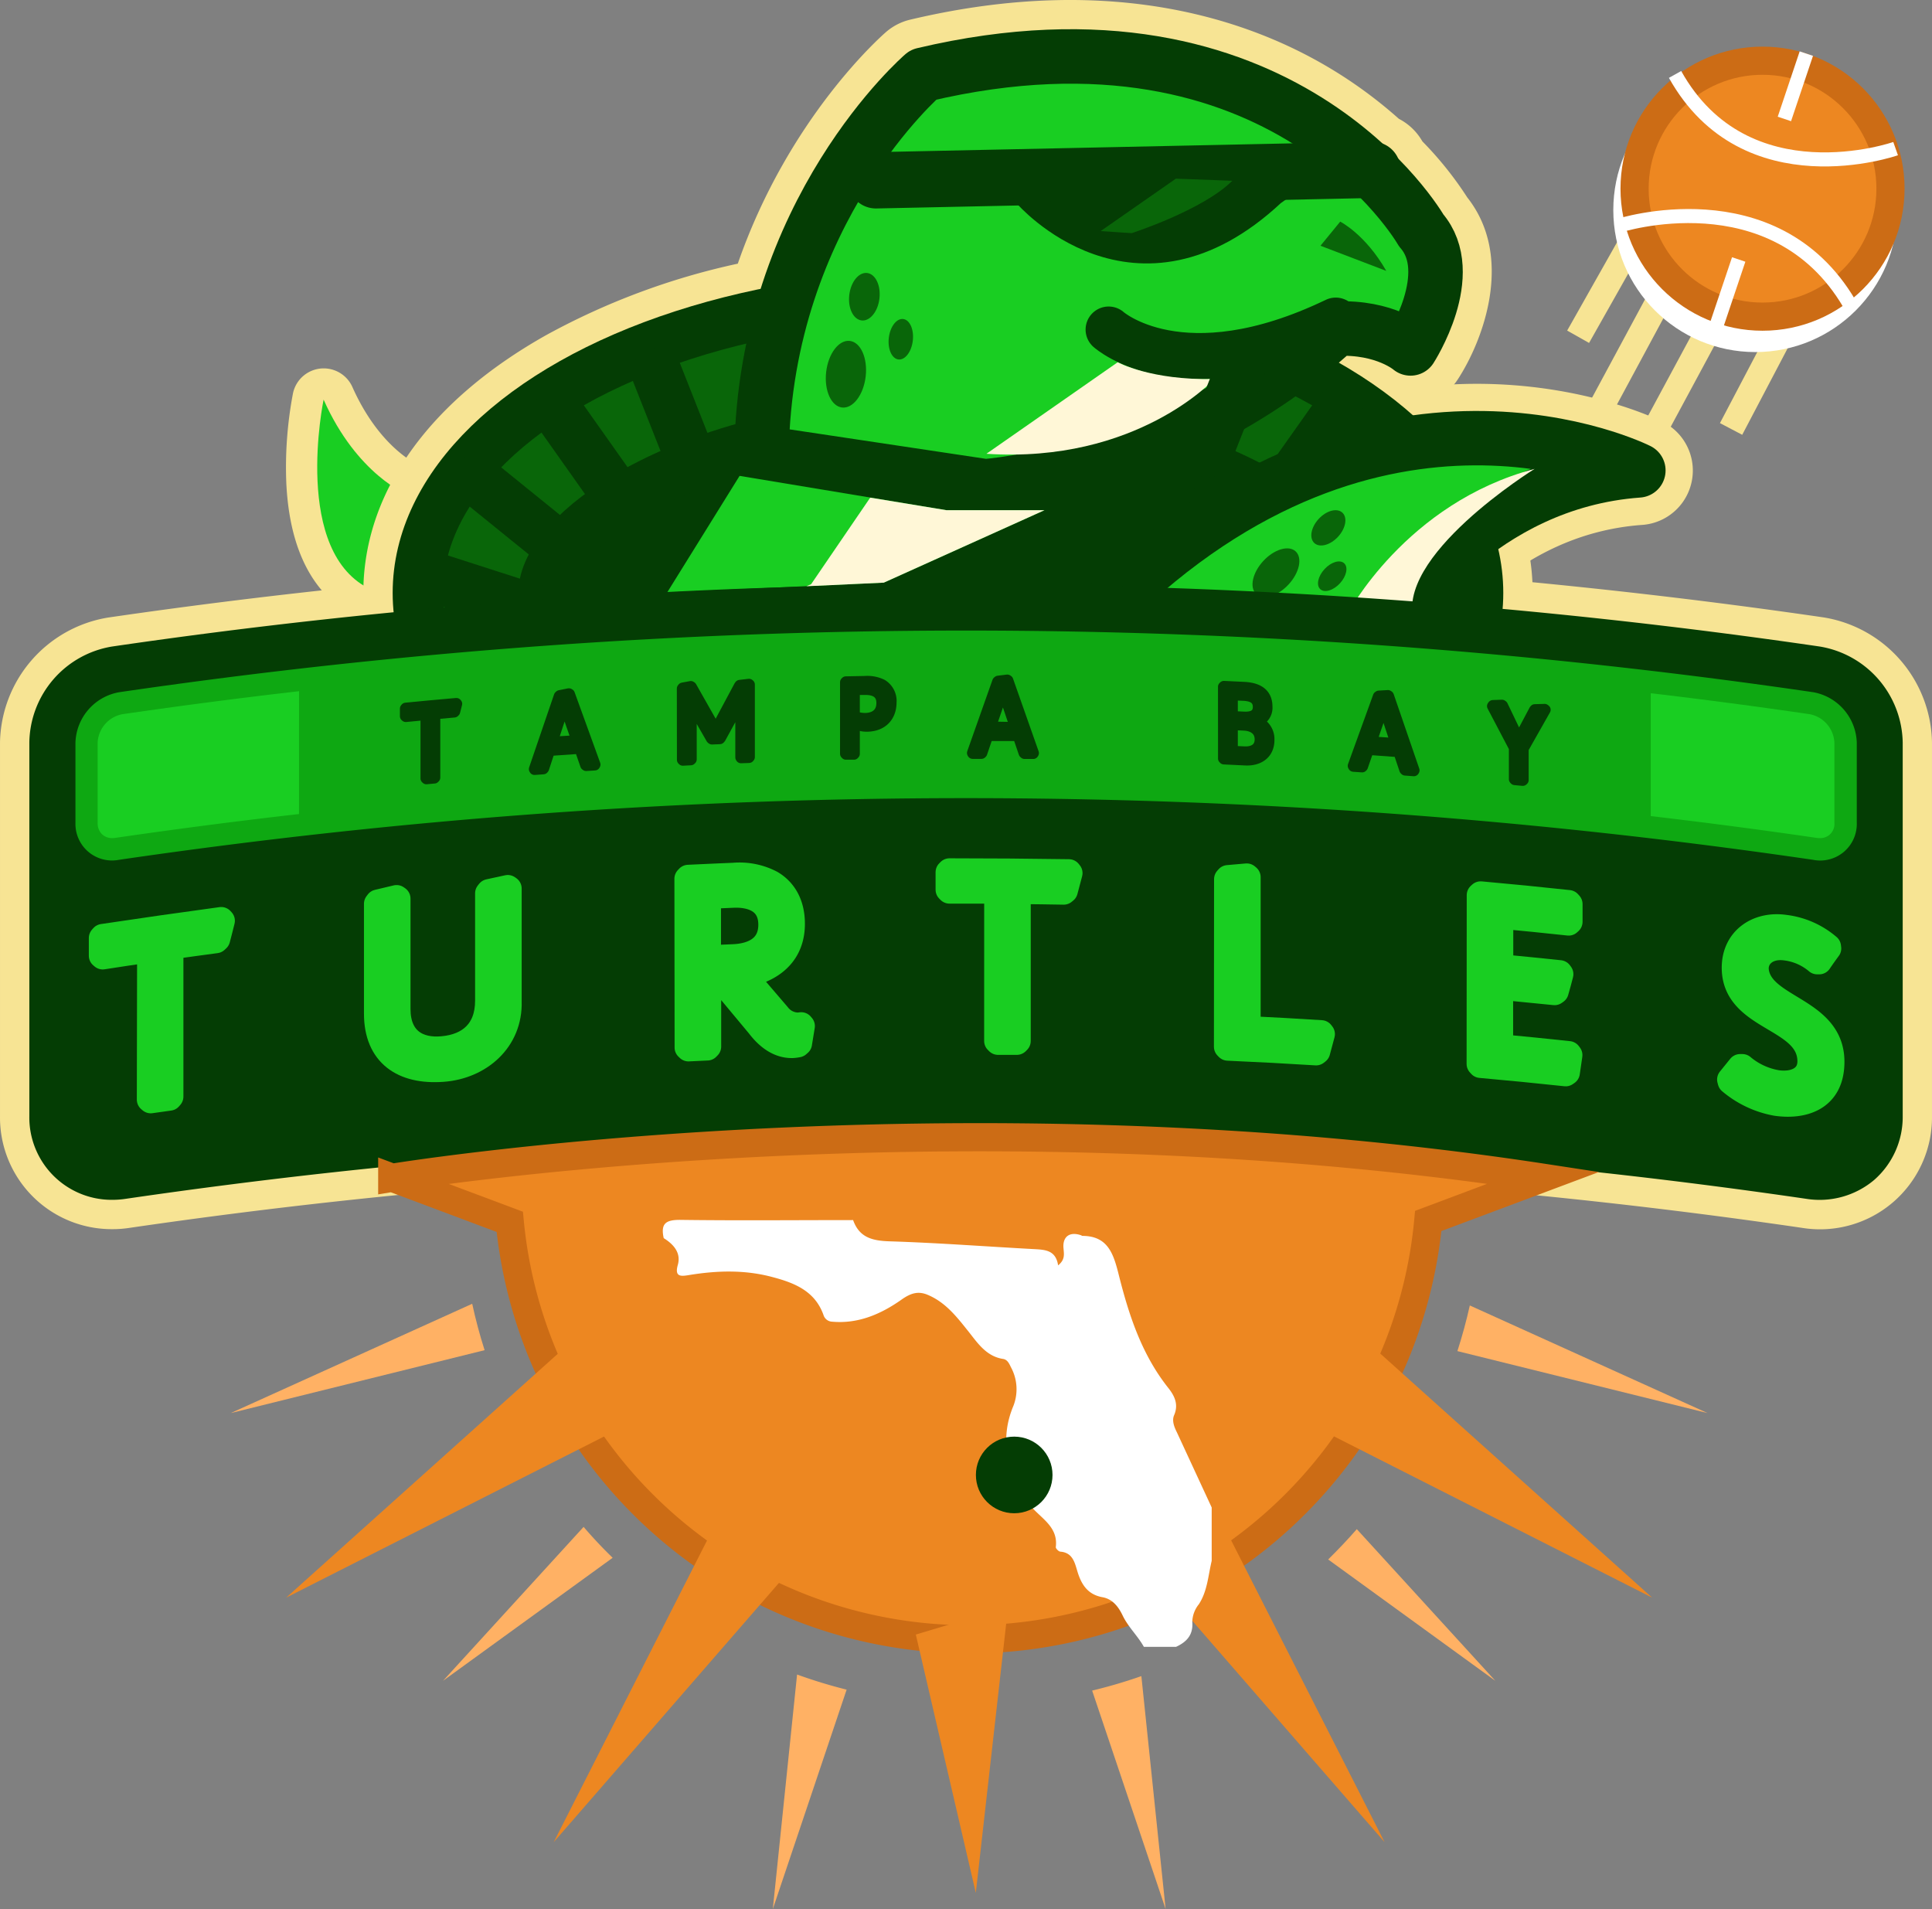 <svg xmlns="http://www.w3.org/2000/svg" id="Layer_1" width="410.992" height="406.063" data-name="Layer 1"><rect width="100%" height="100%" fill="#808080" stroke="none"/><defs id="defs4"><style id="style2">.cls-1,.cls-19{fill:#ed8721}.cls-15,.cls-2{fill:#19ce22}.cls-17{fill:#043d04}.cls-4{fill:#f7e494}.cls-12,.cls-5{fill:#096609}.cls-13,.cls-17,.cls-5{stroke:#043d04}.cls-13,.cls-15,.cls-17,.cls-5{stroke-linecap:round;stroke-linejoin:round}.cls-5{stroke-width:10.7px}.cls-22{stroke-width:5.35px}.cls-11{fill:#fff7d7}.cls-13,.cls-22,.cls-24{fill:none}.cls-13{stroke-width:8.92px}.cls-15{stroke:#19ce22;stroke-width:5.37px}.cls-17{stroke-width:2.28px}.cls-18{fill:#ffb164}.cls-19{stroke:#cc6c15}.cls-19,.cls-22,.cls-24{stroke-miterlimit:10}.cls-19{stroke-width:5.99px}.cls-22{stroke:#f7e494}.cls-24{stroke:#fff;stroke-width:2.99px}</style></defs><path id="path122" d="M353.741 89.743c-.67-.33-16.61-8.24-40.19-8.1-21.36.12-53.64 7-86.12 39.1a11.59 11.59 0 0 0 16.29 16.49q4.31-4.24 8.56-7.82l33.18.85a11.57 11.57 0 0 0 21.38 6.48c.61-1 15.08-23.14 42.51-25.09a11.59 11.59 0 0 0 4.39-21.91" class="cls-4" style="fill:#f7e494"/><path id="path124" d="M74.951 82.293a6.68 6.68 0 0 0-12.62 1.34 84 84 0 0 0-1.43 19c.85 18.53 8.88 25.94 15.47 28.91a6.8 6.8 0 0 0 2.74.58 6.68 6.68 0 0 0 2.74-12.78l-.38-.2 5.22-13.92 2.44-6.26h.09c-.37-.09-8.48-3.66-14.27-16.67" class="cls-4" style="fill:#f7e494"/><path id="path126" d="M86.671 105.213s-10.7-4.16-17.83-20.21c0 0-6.86 32.77 10.24 40.46" class="cls-2" style="fill:#19ce22"/><path id="path128" d="M387.921 132.253c-20.75-3-41.84-5.58-62.78-7.57-.44-14.71-7.67-28.53-20.78-40.21a11.3 11.3 0 0 0 5-4.29c5.37-8.26 11.78-25.41 2-37.67a75.7 75.7 0 0 0-9.55-11.9 11.4 11.4 0 0 0-4.78-4.6 96.3 96.3 0 0 0-13.1-9.83c-17.22-10.74-46.85-21.4-90.16-11.13a11.14 11.14 0 0 0-4.69 2.39c-.87.75-20.77 18.12-31.49 49.4a150.4 150.4 0 0 0-41 15.19c-24.56 13.78-38.2 32.73-38.49 53.41-18.5 1.88-37 4.17-55.15 6.82a26.51 26.51 0 0 0-22.15 25.71v79.45a23.07 23.07 0 0 0 26.59 22.87 1231 1231 0 0 1 356 0 22.93 22.93 0 0 0 26.63-22.87v-79.45a26.53 26.53 0 0 0-22.1-25.72" class="cls-4" style="fill:#f7e494"/><path id="path130" d="M23.941 261.453a23.76 23.76 0 0 1-23.94-24v-79.48a27.43 27.43 0 0 1 22.9-26.6c17.87-2.61 36.17-4.87 54.41-6.73.63-20.7 14.43-39.63 38.93-53.39a151 151 0 0 1 40.71-15.17c10.83-31.21 30.74-48.59 31.59-49.32a12.1 12.1 0 0 1 5.07-2.58c43.61-10.33 73.46.41 90.83 11.25a96.6 96.6 0 0 1 13.14 9.84 12.2 12.2 0 0 1 5 4.8 75 75 0 0 1 9.55 11.92c10 12.66 3.47 30.27-2 38.68a12.4 12.4 0 0 1-4.22 4c12.5 11.48 19.42 25 20.08 39.17 20.7 2 41.57 4.51 62.05 7.5a27.44 27.44 0 0 1 22.95 26.6v79.48a23.82 23.82 0 0 1-27.66 23.75 1230.2 1230.2 0 0 0-355.74 0 23.6 23.6 0 0 1-3.65.28m203.7-259.67a145.5 145.5 0 0 0-33.62 4.13 10.3 10.3 0 0 0-4.32 2.21c-.84.71-20.59 18-31.23 49l-.16.47-.49.11a149.6 149.6 0 0 0-40.7 15.09c-24.25 13.61-37.76 32.31-38 52.66v.79l-.79.08c-18.48 1.88-37 4.17-55.11 6.81a25.6 25.6 0 0 0-21.39 24.83v79.46a22 22 0 0 0 22.16 22.25 23 23 0 0 0 3.41-.26 1232 1232 0 0 1 356.26 0 22 22 0 0 0 25.61-22v-79.44a25.63 25.63 0 0 0-21.43-24.84c-20.71-3-41.81-5.57-62.74-7.56l-.78-.08v-.79c-.43-14.33-7.52-28-20.49-39.56l-1.05-.94 1.29-.55a10.46 10.46 0 0 0 4.65-3.95c5.21-8 11.52-24.77 2.07-36.64l-.06-.08a74.3 74.3 0 0 0-9.43-11.75l-.13-.18a10.66 10.66 0 0 0-4.41-4.24l-.19-.13a94.4 94.4 0 0 0-13-9.74c-12.24-7.6-30.72-15.16-55.93-15.16" class="cls-4" style="fill:#f7e494"/><ellipse id="ellipse132" cx="201.661" cy="126.123" class="cls-5" rx="112.78" ry="63.3" style="fill:#096609;stroke:#043d04;stroke-width:10.7px;stroke-linecap:round;stroke-linejoin:round"/><path id="path134" d="M201.661 162.673c25.25 0 49.54-5.51 66.66-15.12 11.95-6.71 19.38-14.92 19.38-21.43s-7.43-14.73-19.38-21.44c-17.12-9.61-41.41-15.16-66.66-15.16s-49.54 5.51-66.65 15.12c-12 6.71-19.38 14.92-19.38 21.44s7.42 14.72 19.38 21.43c17.11 9.65 41.41 15.16 66.65 15.16" style="fill:#043d04;stroke:#043d04;stroke-width:10.7px;stroke-linecap:round;stroke-linejoin:round"/><path id="path136" d="M302.331 49.003s-29.31-51.25-105.92-33.11c0 0-33.62 28.91-34.41 80.4l47.59 7.14s41.16-2.84 74.65-33.52c10.43-.48 15.82 4.2 15.82 4.2s10.27-15.9 2.27-25.11" style="fill:#19ce22;stroke:#043d04;stroke-width:11.59px;stroke-linecap:round;stroke-linejoin:round"/><path id="line138" d="m186.331 38.353 105.62-2.23" style="fill:#19ce22;stroke:#043d04;stroke-width:11.98px;stroke-linecap:round;stroke-linejoin:round"/><path id="path140" d="M218.251 41.463s23.29 27 52.54-.35l6-4.23" style="fill:#043d04;stroke:#043d04;stroke-width:5.35px;stroke-linecap:round;stroke-linejoin:round"/><path id="path142" d="M235.841 70.103s15.48 13.88 48.31-1.9" style="fill:#19ce22;stroke:#043d04;stroke-width:9.81px;stroke-linecap:round;stroke-linejoin:round"/><path id="path144" d="m209.841 96.523 27.93-19.47s7 3.86 20.51 3.57c.05.03-16.5 18.01-48.44 15.9" class="cls-11" style="fill:#fff7d7"/><ellipse id="ellipse146" cx="-58.321" cy="187.928" class="cls-12" rx="7.13" ry="4.23" style="fill:#096609" transform="rotate(-83.38)"/><ellipse id="ellipse148" cx="-49.586" cy="198.669" class="cls-12" rx="4.33" ry="2.57" style="fill:#096609" transform="rotate(-83.38)"/><ellipse id="ellipse150" cx="-41.495" cy="189.925" class="cls-12" rx="5.08" ry="3.23" style="fill:#096609" transform="rotate(-83.38)"/><path id="path152" d="M285.101 47.143s5.35 2.68 9.8 10.48l-14-5.35z" class="cls-12" style="fill:#096609"/><path id="path154" d="M240.741 49.593s15.16-4.9 21.4-11.14l-12-.45-16 11.15" class="cls-12" style="fill:#096609"/><path id="line156" d="m139.701 79.313 6.69 16.94" class="cls-5" style="fill:#096609;stroke:#043d04;stroke-width:10.7px;stroke-linecap:round;stroke-linejoin:round"/><path id="line158" d="m118.751 87.783 12.93 18.28" class="cls-5" style="fill:#096609;stroke:#043d04;stroke-width:10.7px;stroke-linecap:round;stroke-linejoin:round"/><path id="line160" d="m101.361 102.043 18.73 15.16" class="cls-5" style="fill:#096609;stroke:#043d04;stroke-width:10.7px;stroke-linecap:round;stroke-linejoin:round"/><path id="line162" d="m92.901 123.003 26.3 8.47" class="cls-5" style="fill:#096609;stroke:#043d04;stroke-width:10.7px;stroke-linecap:round;stroke-linejoin:round"/><path id="line164" d="m99.581 147.963 24.07-5.8" class="cls-5" style="fill:#096609;stroke:#043d04;stroke-width:10.7px;stroke-linecap:round;stroke-linejoin:round"/><path id="line166" d="m263.631 79.313-6.69 16.94" class="cls-5" style="fill:#096609;stroke:#043d04;stroke-width:10.7px;stroke-linecap:round;stroke-linejoin:round"/><path id="line168" d="m284.581 87.783-12.93 18.28" class="cls-5" style="fill:#096609;stroke:#043d04;stroke-width:10.7px;stroke-linecap:round;stroke-linejoin:round"/><path id="line170" d="m301.961 102.043-18.72 15.16" class="cls-5" style="fill:#096609;stroke:#043d04;stroke-width:10.7px;stroke-linecap:round;stroke-linejoin:round"/><path id="line172" d="m310.431 123.003-26.3 8.47" class="cls-5" style="fill:#096609;stroke:#043d04;stroke-width:10.7px;stroke-linecap:round;stroke-linejoin:round"/><path id="line174" d="m303.741 147.963-24.07-5.8" class="cls-5" style="fill:#096609;stroke:#043d04;stroke-width:10.7px;stroke-linecap:round;stroke-linejoin:round"/><path id="path176" d="m157.331 101.223-15.4 24.79 46.06-2.08 34.2-15.41h-20.86z" class="cls-2" style="fill:#19ce22"/><path id="path178" d="m188.011 123.933 34.18-15.41h-20.86l-16.14-2.66-.16.12-12.48 18.28-1 .44z" class="cls-11" style="fill:#fff7d7"/><path id="line180" d="m151.071 145.003 19.38 17.24" class="cls-13" style="fill:none;stroke:#043d04;stroke-width:8.92px;stroke-linecap:round;stroke-linejoin:round"/><path id="line182" d="m260.931 145.003-19.39 17.24" class="cls-13" style="fill:none;stroke:#043d04;stroke-width:8.92px;stroke-linecap:round;stroke-linejoin:round"/><path id="path184" d="M297.041 130.523s17.49-28 51.49-30.46c0 0-55.45-27.93-113 28.9" style="fill:#19ce22;stroke:#043d04;stroke-width:11.57px;stroke-linecap:round;stroke-linejoin:round"/><ellipse id="ellipse186" cx="94.346" cy="282.158" class="cls-12" rx="6.18" ry="3.67" style="fill:#096609" transform="rotate(-47.34)"/><ellipse id="ellipse188" cx="101.911" cy="291.468" class="cls-12" rx="3.75" ry="2.23" style="fill:#096609" transform="rotate(-47.34)"/><ellipse id="ellipse190" cx="108.921" cy="283.89" class="cls-12" rx="4.4" ry="2.8" style="fill:#096609" transform="rotate(-47.34)"/><path id="path192" d="M286.581 130.733s12.4-23.74 39.88-31c0 0-30.38 18.81-25.55 32.79" class="cls-11" style="fill:#fff7d7"/><path id="path194" d="M387.121 137.523a1256 1256 0 0 0-363.29 0 21 21 0 0 0-17.59 20.42v79.48a17.52 17.52 0 0 0 17.7 17.79 18.6 18.6 0 0 0 2.77-.21 1236 1236 0 0 1 357.56 0 18 18 0 0 0 14.4-4 17.8 17.8 0 0 0 6.09-13.55v-79.48a21.07 21.07 0 0 0-17.64-20.45" style="fill:#043d04"/><path id="path196" d="M31.851 202.023c-4 .58-6 .88-10 1.5l-.27-.23v-3.77l.27-.31q12.6-1.89 25.21-3.6l.22.24c-.39 1.56-.58 2.34-1 3.91l-.33.31c-3.85.51-5.77.78-9.62 1.32v31.86l-.27.31-4 .56-.27-.23z" class="cls-15" style="fill:#19ce22;stroke:#19ce22;stroke-width:5.37px;stroke-linecap:round;stroke-linejoin:round"/><path id="path198" d="m80.111 192.243.26-.35 4-.95.27.19v23.49c0 6.42 4.15 9 9.55 8.47 5.67-.52 9.56-3.81 9.56-10.24v-22.84l.27-.34 4-.87.27.19v24c.26 8.27-6.28 13.87-14.1 14.44-8.44.62-14.08-3.15-14.08-11.84z" class="cls-15" style="fill:#19ce22;stroke:#19ce22;stroke-width:5.37px;stroke-linecap:round;stroke-linejoin:round"/><path id="path200" d="m146.151 186.923.27-.29c3.85-.18 5.78-.27 9.63-.43a14.53 14.53 0 0 1 8 1.59c2.65 1.56 4.49 4.39 4.49 8.71 0 10-10.55 10.9-10.55 10.9l1.19 1.14 6.33 7.39a5.44 5.44 0 0 0 4.33 2.13c.22 0 .38-.06.6-.07l.22.26-.6 3.69-.32.28a9 9 0 0 1-1.14.15c-3.74.11-6.23-3-7.2-4.25-3.38-4.06-5.07-6.09-8.45-10.13l-.38-.2-1.84.08v14.74l-.27.28-4 .19-.27-.26zm9.85 16.6c4-.16 8-1.81 8-6.83s-4-6.45-8-6.29l-5.31.23v13.12z" class="cls-15" style="fill:#19ce22;stroke:#19ce22;stroke-width:5.37px;stroke-linecap:round;stroke-linejoin:round"/><path id="path202" d="M212.051 189.523h-10.07l-.27-.27v-3.73l.27-.27q12.71 0 25.4.19l.22.27-1 3.77-.32.26c-3.88-.07-5.82-.09-9.7-.13v31.81l-.27.27h-4l-.27-.27z" class="cls-15" style="fill:#19ce22;stroke:#19ce22;stroke-width:5.37px;stroke-linecap:round;stroke-linejoin:round"/><path id="path204" d="m260.951 187.003.27-.31 4-.35.27.23v32.24c6.23.31 9.35.48 15.58.87l.22.28-1 3.72-.32.25c-7.51-.46-11.26-.66-18.78-1l-.27-.28z" class="cls-15" style="fill:#19ce22;stroke:#19ce22;stroke-width:5.37px;stroke-linecap:round;stroke-linejoin:round"/><path id="path206" d="m314.701 190.403.27-.25c7.49.68 11.24 1.05 18.73 1.85l.27.3v3.77l-.27.25c-5.79-.62-8.68-.91-14.47-1.46v10.8c5 .48 7.55.73 12.58 1.26l.21.29c-.38 1.47-.58 2.21-1 3.68l-.32.23c-4.6-.47-6.9-.7-11.5-1.14v12.69c5.81.55 8.72.84 14.52 1.46l.22.29c-.22 1.49-.33 2.24-.54 3.73l-.33.23c-7.25-.77-10.87-1.12-18.13-1.78l-.27-.3z" class="cls-15" style="fill:#19ce22;stroke:#19ce22;stroke-width:5.37px;stroke-linecap:round;stroke-linejoin:round"/><path id="path208" d="m367.961 229.623 2.21-2.73h.48a15.45 15.45 0 0 0 7.37 3.41c3.81.55 7.38-1 7-5.18-.73-8.81-15.81-8.43-16.07-19-.15-6.32 5-9.69 10.76-8.85a17.43 17.43 0 0 1 9.24 4.08l.05.39a86 86 0 0 0-2 2.82h-.43a12.74 12.74 0 0 0-6.61-2.93c-4.3-.62-6.77 2.11-6.34 5 1.17 8 16.07 8 16.06 19.21 0 8.09-6.39 9.61-11.82 8.83a20.85 20.85 0 0 1-9.78-4.61z" class="cls-15" style="fill:#19ce22;stroke:#19ce22;stroke-width:5.37px;stroke-linecap:round;stroke-linejoin:round"/><path id="path210" d="M385.711 182.893a1244 1244 0 0 0-360.42 0 7.78 7.78 0 0 1-9.24-7.87v-17.05a11.25 11.25 0 0 1 9.28-10.73 1244.4 1244.4 0 0 1 360.42 0 11.26 11.26 0 0 1 9.24 10.73v17.05a7.78 7.78 0 0 1-9.28 7.87" style="fill:#0ea812"/><path id="path212" d="m90.591 152.033-4.27.41-.11-.1v-1.61l.11-.13c4.31-.42 6.46-.62 10.77-1l.09.1-.42 1.65-.13.13-4.11.37v13.54l-.12.13-1.69.16-.12-.11z" class="cls-17" style="fill:#043d04;stroke:#043d04;stroke-width:2.28px;stroke-linecap:round;stroke-linejoin:round"/><path id="path214" d="m118.951 148.053.14-.12 1.93-.39.14.08c2.17 6 3.26 9 5.44 15l-.07.12-1.84.12-.13-.1-1.23-3.56-6.41.45c-.49 1.52-.74 2.27-1.24 3.79l-.11.12-1.86.14-.07-.11zm3.77 9.45c-1-2.77-1.44-4.15-2.39-6.91-.09-.39-.14-.58-.23-1-.09.4-.14.6-.23 1-1 2.89-1.43 4.34-2.39 7.24 2.09-.12 3.14-.19 5.24-.31z" class="cls-17" style="fill:#043d04;stroke:#043d04;stroke-width:2.28px;stroke-linecap:round;stroke-linejoin:round"/><path id="path216" d="m145.121 146.463.11-.14 1.73-.32.13.09c2.07 3.65 3.11 5.48 5.18 9.15 2-3.75 3-5.62 5-9.35l.11-.14 1.95-.23.11.09v15.42l-.11.12-1.7.06-.07-.11v-12.17l-.58 1.29-3.73 6.81-.13.12-1.66.07-.14-.11-3.72-6.48c-.22-.49-.32-.74-.53-1.23v12.12l-.12.12-1.7.09-.11-.11z" class="cls-17" style="fill:#043d04;stroke:#043d04;stroke-width:2.28px;stroke-linecap:round;stroke-linejoin:round"/><path id="path218" d="m179.841 145.113.11-.11 4.06-.08a7.13 7.13 0 0 1 3.63.69 4.07 4.07 0 0 1 1.94 3.83c0 2.69-1.62 5-5.14 5.06-1.26 0-2.37-.3-2.78-1.28l.11.92v6.19l-.11.12h-1.71l-.11-.12zm4.12 7.68c2.05 0 3.61-1 3.61-3.27s-1.72-2.87-3.56-2.84h-2.24v5.71a7.1 7.1 0 0 0 2.19.4" class="cls-17" style="fill:#043d04;stroke:#043d04;stroke-width:2.28px;stroke-linecap:round;stroke-linejoin:round"/><path id="path220" d="m212.211 144.973.14-.11 1.93-.24.14.09 5.45 15.48-.07.11h-1.84l-.14-.12c-.5-1.48-.76-2.22-1.26-3.7h-6.42l-1.25 3.69-.11.11h-1.87l-.07-.12zm3.77 9.74c-.95-2.84-1.43-4.25-2.39-7.09l-.23-1-.23 1-2.4 7z" class="cls-17" style="fill:#043d04;stroke:#043d04;stroke-width:2.28px;stroke-linecap:round;stroke-linejoin:round"/><path id="path222" d="m260.241 146.083.12-.11 4.19.2c2.62.12 5 1 5 4.18a3.05 3.05 0 0 1-2.14 3.12 4 4 0 0 1 2.56 3.9c0 3.19-2.44 4.43-5 4.31l-4.6-.22-.12-.12zm4.33 6.42c1.59.08 3.08-.28 3.08-2.14s-1.49-2.35-3.08-2.43l-2.39-.11v4.57zm.14 7.4c1.65.08 3.33-.55 3.33-2.63s-1.65-2.91-3.33-3l-2.53-.12v5.63z" class="cls-17" style="fill:#043d04;stroke:#043d04;stroke-width:2.28px;stroke-linecap:round;stroke-linejoin:round"/><path id="path224" d="m293.191 148.133.14-.1 1.93-.11.14.1c2.18 6.33 3.26 9.5 5.44 15.84l-.07.11-1.84-.14-.13-.13-1.27-3.79c-2.56-.2-3.84-.29-6.41-.47-.49 1.44-.74 2.16-1.24 3.6l-.11.11-1.86-.13-.07-.12zm3.77 10c-1-2.9-1.43-4.35-2.39-7.25l-.23-1c-.09.39-.14.58-.23 1-.95 2.76-1.43 4.14-2.39 6.9z" class="cls-17" style="fill:#043d04;stroke:#043d04;stroke-width:2.28px;stroke-linecap:round;stroke-linejoin:round"/><path id="path226" d="m322.121 159.053-4.65-8.86.11-.15 1.93-.07.14.1 3.07 6.4.37.93.39-.86c1.16-2.2 1.74-3.29 2.91-5.49l.11-.13 2.09-.06.14.11-4.68 8.27v6.68l-.11.1-1.7-.16-.12-.13z" class="cls-17" style="fill:#043d04;stroke:#043d04;stroke-width:2.28px;stroke-linecap:round;stroke-linejoin:round"/><path id="path228" d="M63.621 147.023q-18.87 2.17-37.63 4.9a6.48 6.48 0 0 0-5.22 6.05v17.05a3.3 3.3 0 0 0 .89 2.39 3.1 3.1 0 0 0 2.25.86 4.4 4.4 0 0 0 .7-.06q19.44-2.83 39-5.06z" class="cls-2" style="fill:#19ce22"/><path id="path230" d="M385.021 151.923q-16.87-2.47-33.86-4.47v26.14q17.67 2.06 35.25 4.63a5 5 0 0 0 .67.05 3 3 0 0 0 3.15-3.25v-17.05a6.48 6.48 0 0 0-5.21-6.05" class="cls-2" style="fill:#19ce22"/><path id="path232" d="m100.451 277.323-51.36 23.25 54-13.38q-1.55-4.84-2.64-9.87" class="cls-18" style="fill:#ffb164"/><path id="path234" d="m124.151 324.783-29.91 32.74 36.09-26.17a96 96 0 0 1-6.18-6.57" class="cls-18" style="fill:#ffb164"/><path id="path236" d="M312.671 277.683c-.73 3.29-1.62 6.53-2.64 9.71l53.21 13.18z" class="cls-18" style="fill:#ffb164"/><path id="path238" d="M288.631 325.263c-1.94 2.23-4 4.38-6.09 6.45l35.56 25.81z" class="cls-18" style="fill:#ffb164"/><path id="path240" d="m232.331 359.603 15.63 46.46-5.16-49.54a109 109 0 0 1-10.47 3.08" class="cls-18" style="fill:#ffb164"/><path id="path242" d="m169.561 356.183-5.16 49.88 15.7-46.66a107 107 0 0 1-10.54-3.22" class="cls-18" style="fill:#ffb164"/><path id="path244" d="m83.441 250.523 25 9.37a98.13 98.13 0 0 0 195.39-.19l24.5-9.18c-127-19.41-244.89 0-244.89 0z" class="cls-19" style="fill:#ed8721;stroke:#cc6c15;stroke-width:5.99px;stroke-miterlimit:10"/><path id="polyline246" d="m203.42 585.46-58.88 52.85L216.18 602" class="cls-1" style="fill:#ed8721" transform="translate(-83.669 -298.477)"/><path id="polyline248" d="m237.76 618.9-36.3 71.42 52.01-59.86" class="cls-1" style="fill:#ed8721" transform="translate(-83.669 -298.477)"/><path id="polyline250" d="m278.49 646.16 12.76 54.95 6.87-60.84" class="cls-1" style="fill:#ed8721" transform="translate(-83.669 -298.477)"/><path id="polyline252" d="m376.25 585.46 58.88 52.85L363.49 602" class="cls-1" style="fill:#ed8721" transform="translate(-83.669 -298.477)"/><path id="polyline254" d="m341.9 618.9 36.31 71.42-52.01-59.86" class="cls-1" style="fill:#ed8721" transform="translate(-83.669 -298.477)"/><g id="zGdNp5.tif" transform="translate(-83.669 -298.477)"><path id="path256" d="M265.15 558c1.33 3.75 4.14 4.41 7.84 4.52 10.26.32 20.51 1.11 30.77 1.66 2.3.13 4.51.25 5 3.45 1.48-1.19 1.26-2.32 1.15-3.58-.25-2.54 1.29-3.65 3.71-2.83.09 0 .18.14.27.14 5.36 0 6.6 3.66 7.7 8 2.16 8.66 4.89 17.14 10.59 24.32 1.29 1.62 2.27 3.48 1.26 5.81-.51 1.17 0 2.48.58 3.64l7.41 16v11.35c-.75 3.12-.9 6.41-2.72 9.22a6.23 6.23 0 0 0-1.41 3.76c.23 2.75-1.17 4.26-3.44 5.31H327c-1.31-2.35-3.33-4.2-4.51-6.66-.86-1.8-2.11-3.5-4.28-3.89-3.14-.56-4.5-2.69-5.34-5.47-.57-1.88-1-4-3.6-4.22-.39 0-1.07-.71-1-1 .58-4.74-3.94-6.41-5.93-9.52-4.19-6.55-6.23-13-3.08-20.52a9.78 9.78 0 0 0-.55-8.22c-.37-.76-.73-1.6-1.68-1.74-3.71-.57-5.58-3.67-7.58-6.13-2.39-3-4.66-5.83-8.2-7.4-2.18-1-3.8-.52-5.92 1-4.28 3-9.12 5.11-14.63 4.61a2 2 0 0 1-1.86-1.45c-1.8-5-6-6.75-10.7-8-6-1.64-12-1.44-18-.45-1.66.27-3 .37-2.28-2.18s-.88-4.37-3-5.69c-.71-3.23.54-3.94 3.79-3.88 12.12.16 24.35.04 36.5.04" style="fill:#fff"/></g><circle id="circle259" cx="215.751" cy="313.733" r="6.64" style="fill:#043d04;stroke:#043d04;stroke-width:3.02px;stroke-linecap:round;stroke-linejoin:round"/><path id="line261" d="m335.711 71.633 19.67-34.83" class="cls-22" style="fill:none;stroke:#f7e494;stroke-width:5.35px;stroke-miterlimit:10"/><path id="line263" d="m339.571 88.573 21.16-39.29" class="cls-22" style="fill:none;stroke:#f7e494;stroke-width:5.35px;stroke-miterlimit:10"/><path id="line265" d="m351.161 93.023 21.16-39.28" class="cls-22" style="fill:none;stroke:#f7e494;stroke-width:5.35px;stroke-miterlimit:10"/><path id="line267" d="m368.251 91.243 19.23-36.61" class="cls-22" style="fill:none;stroke:#f7e494;stroke-width:5.35px;stroke-miterlimit:10"/><circle id="circle269" cx="373.411" cy="44.673" r="27.22" style="fill:#ed8721;stroke:#fff;stroke-width:5.99px;stroke-miterlimit:10"/><circle id="circle271" cx="374.941" cy="40.133" r="27.22" class="cls-19" style="fill:#ed8721;stroke:#cc6c15;stroke-width:5.99px;stroke-miterlimit:10"/><path id="line273" d="m364.351 71.603 5.52-16.41" class="cls-24" style="fill:none;stroke:#fff;stroke-width:2.99px;stroke-miterlimit:10"/><path id="path275" d="M344.251 48.043s33.09-10.76 49.17 16.55" class="cls-24" style="fill:none;stroke:#fff;stroke-width:2.99px;stroke-miterlimit:10"/><path id="path277" d="M403.251 31.613s-31.87 11.18-46.92-15.78" class="cls-24" style="fill:none;stroke:#fff;stroke-width:2.99px;stroke-miterlimit:10"/><path id="line279" d="m384.261 11.403-4.67 13.9" class="cls-24" style="fill:none;stroke:#fff;stroke-width:2.99px;stroke-miterlimit:10"/></svg>
